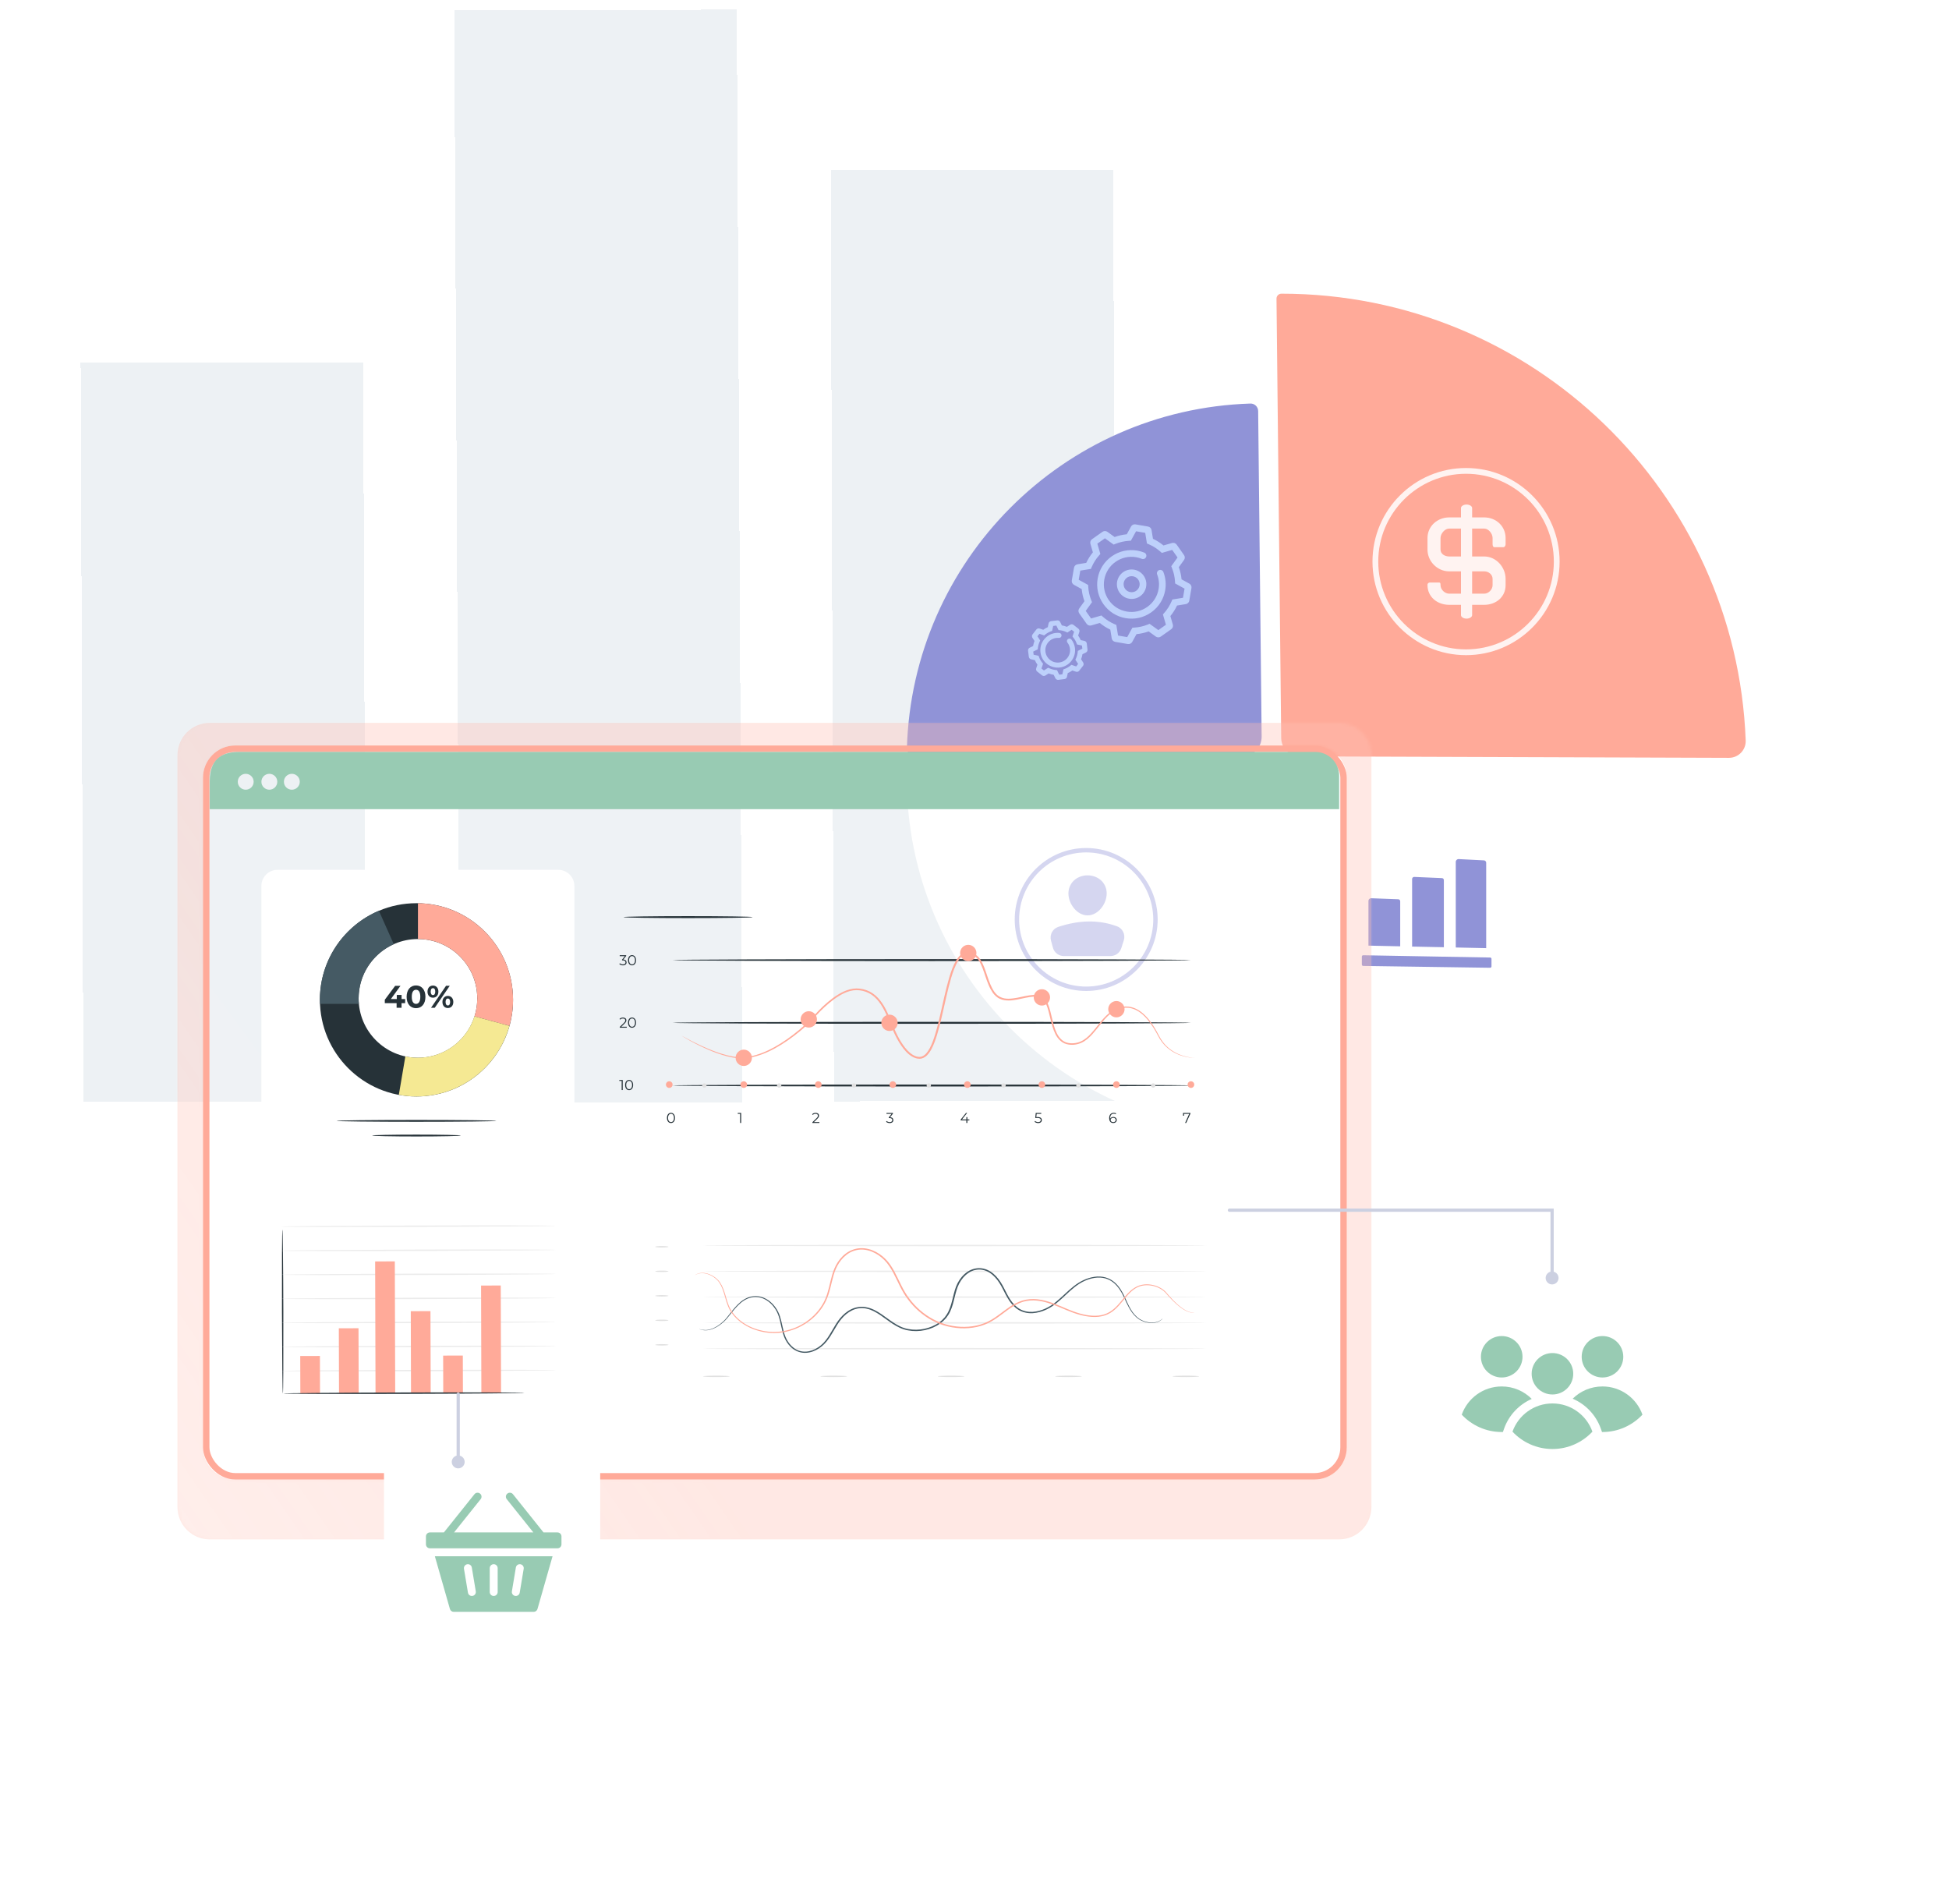 <?xml version="1.0" encoding="UTF-8"?> <svg xmlns="http://www.w3.org/2000/svg" width="604" height="590" viewBox="0 0 604 590" fill="none"><g clip-path="url(#clip0_713_2144)"><g filter="url(#filter0_ddii_713_2144)"><path d="M55.764 313.373L55.094 134.386L92.648 134.298L93.319 313.285L55.764 313.373Z" stroke="#EDF1F4" stroke-width="50" shape-rendering="crispEdges"></path></g><g filter="url(#filter1_ddii_713_2144)"><path d="M288.358 313.221L287.516 74.731L325.071 74.648L325.912 313.138L288.358 313.221Z" stroke="#EDF1F4" stroke-width="50" shape-rendering="crispEdges"></path></g><g filter="url(#filter2_ddii_713_2144)"><path d="M172.384 313.693L170.902 25.107L208.457 25.043L209.938 313.629L172.384 313.693Z" stroke="#EDF1F4" stroke-width="50" shape-rendering="crispEdges"></path></g><rect x="445" y="396" width="72" height="72" rx="5" fill="white"></rect><path d="M387.498 125.047C329.418 126.898 282.702 173.738 281.053 231.868C281.017 233.147 282.042 234.205 283.322 234.209L384.702 234.554C388.196 234.566 391.026 231.717 390.988 228.223L389.906 127.357C389.892 126.05 388.805 125.006 387.498 125.048V125.047Z" fill="#9093D7"></path><path d="M281.846 240.092C281.383 240.091 281 240.463 281 240.926V240.935C281 301.722 330.278 351 391.066 351H391.078C391.719 351 392.236 350.477 392.229 349.837L391.124 246.755C391.087 243.267 388.255 240.454 384.765 240.443L281.846 240.093V240.092Z" fill="white"></path><path d="M396.987 244.636L398.102 348.65C398.115 349.944 399.191 350.975 400.484 350.935C459.566 349.071 506.904 300.655 507.018 241.15C506.897 241.027 506.828 240.958 506.707 240.836L401.116 240.476C398.821 240.468 396.962 242.34 396.987 244.636Z" fill="white"></path><path d="M535.796 234.828C538.74 234.839 541.108 232.395 540.996 229.452C538.095 152.496 474.792 91 397.123 91C396.27 91 395.579 91.698 395.59 92.551L397.05 228.699C397.083 231.837 399.631 234.367 402.769 234.377L535.796 234.83V234.828Z" fill="#FFAA99"></path><g opacity="0.86"><path d="M425.337 174.015C425.337 158.027 438.345 145.021 454.332 145.021C470.319 145.021 483.327 158.028 483.327 174.015C483.327 190.002 470.321 203.01 454.332 203.01C438.343 203.01 425.337 190.004 425.337 174.015ZM427.125 174.015C427.125 189.018 439.331 201.224 454.332 201.224C469.333 201.224 481.54 189.018 481.54 174.015C481.54 159.013 469.335 146.807 454.332 146.807C439.329 146.807 427.125 159.013 427.125 174.015Z" fill="white"></path><path d="M463.079 169.55H465.946C466.306 169.55 466.59 169.033 466.59 168.672V166.716C466.59 163.061 463.624 160.328 459.969 160.328H456.217V157.431C456.217 156.829 455.392 156.339 454.487 156.339C453.582 156.339 452.758 156.827 452.758 157.431V160.328H449.094C445.438 160.328 442.385 163.061 442.385 166.716V170.291C442.385 173.946 445.438 177.042 449.094 177.042H452.758V183.958H449.094C447.738 183.958 446.418 182.671 446.418 181.316V181.149C446.418 180.789 446.344 180.5 445.984 180.5H443.116C442.757 180.5 442.385 180.788 442.385 181.149V181.316C442.385 184.971 445.438 187.416 449.094 187.416H452.758V190.601C452.758 191.204 453.582 191.694 454.487 191.694C455.392 191.694 456.217 191.205 456.217 190.601V187.416H459.969C463.624 187.416 466.59 184.971 466.59 181.316V179.38C466.59 175.724 463.624 172.433 459.969 172.433H456.217V163.789H459.969C461.324 163.789 462.556 165.364 462.556 166.718V168.673C462.556 169.033 462.719 169.552 463.079 169.552V169.55ZM459.969 177.042C461.324 177.042 462.556 178.023 462.556 179.378V181.314C462.556 182.67 461.324 183.956 459.969 183.956H456.217V177.04H459.969V177.042ZM452.759 172.431H449.095C447.74 172.431 446.42 171.646 446.42 170.293V166.718C446.42 165.363 447.74 163.789 449.095 163.789H452.759V172.433V172.431Z" fill="white"></path></g><path d="M368.393 186.574C368.199 186.899 367.868 187.132 367.48 187.196L364.767 187.636C364.219 188.806 363.526 189.899 362.703 190.898L363.469 193.539C363.624 194.077 363.421 194.653 362.965 194.975L359.721 197.264C359.264 197.586 358.653 197.582 358.2 197.256L355.969 195.648C354.751 196.089 353.489 196.373 352.203 196.499L350.878 198.907C350.604 199.392 350.06 199.661 349.507 199.566L345.594 198.89C345.044 198.795 344.614 198.36 344.524 197.809L344.084 195.097C342.914 194.548 341.822 193.857 340.822 193.033L338.181 193.799C337.644 193.955 337.068 193.752 336.746 193.296L334.456 190.051C334.134 189.593 334.132 188.977 334.465 188.53L336.072 186.3C335.632 185.082 335.346 183.82 335.223 182.535L332.815 181.209C332.325 180.939 332.059 180.388 332.156 179.838L332.831 175.926C332.928 175.373 333.363 174.944 333.915 174.856L336.626 174.415C337.174 173.245 337.865 172.152 338.69 171.153L337.923 168.512C337.767 167.978 337.969 167.4 338.426 167.077L341.671 164.789C342.129 164.467 342.738 164.471 343.192 164.797L345.423 166.405C346.641 165.964 347.903 165.679 349.189 165.554L350.514 163.146C350.783 162.66 351.335 162.393 351.885 162.488L355.797 163.164C356.349 163.259 356.779 163.695 356.867 164.246L357.307 166.957C358.477 167.505 359.57 168.197 360.569 169.021L363.21 168.255C363.746 168.1 364.322 168.301 364.645 168.757L366.934 172.003C367.256 172.458 367.251 173.066 366.928 173.521L365.319 175.754C365.76 176.972 366.044 178.234 366.169 179.519L368.577 180.845C369.064 181.114 369.33 181.663 369.237 182.213L368.56 186.128C368.532 186.29 368.475 186.441 368.393 186.576V186.574ZM363.316 185.77L366.607 185.235L367.096 182.398L364.175 180.79L364.142 180.219C364.056 178.767 363.735 177.344 363.187 175.99L362.973 175.459L364.924 172.751L363.265 170.399L360.059 171.328L359.631 170.948C358.539 169.978 357.306 169.198 355.967 168.63L355.439 168.406L354.905 165.114L352.069 164.624L350.461 167.545L349.889 167.579C348.437 167.665 347.014 167.986 345.659 168.534L345.128 168.749L342.421 166.798L340.069 168.456L340.999 171.661L340.618 172.089C339.648 173.181 338.868 174.412 338.301 175.752L338.077 176.28L334.785 176.814L334.295 179.65L337.216 181.258L337.25 181.83C337.336 183.282 337.657 184.705 338.204 186.059L338.418 186.59L336.468 189.297L338.127 191.649L341.332 190.72L341.76 191.1C342.852 192.07 344.085 192.85 345.424 193.418L345.952 193.643L346.486 196.935L349.322 197.424L350.93 194.503L351.502 194.47C352.954 194.384 354.377 194.063 355.731 193.515L356.262 193.3L358.969 195.251L361.321 193.591L360.391 190.386L360.772 189.958C361.743 188.867 362.522 187.634 363.091 186.294L363.315 185.767L363.316 185.77ZM349.06 197.903C349.06 197.903 349.058 197.906 349.058 197.908L349.06 197.903ZM354.818 164.575C354.818 164.575 354.818 164.576 354.818 164.577V164.575ZM334.246 176.903C334.246 176.903 334.248 176.903 334.249 176.903H334.246ZM359.748 186.534C358.997 187.791 357.984 188.888 356.752 189.757C354.433 191.391 351.618 192.026 348.824 191.543C346.029 191.06 343.59 189.518 341.955 187.199C340.32 184.882 339.686 182.066 340.169 179.272C340.652 176.477 342.194 174.037 344.512 172.403C346.83 170.768 349.645 170.134 352.44 170.617C353.186 170.746 353.918 170.953 354.614 171.234C355.146 171.448 355.403 172.053 355.187 172.584C354.974 173.118 354.368 173.373 353.837 173.159C353.277 172.934 352.689 172.766 352.087 172.662C349.838 172.273 347.573 172.784 345.709 174.099C343.843 175.415 342.603 177.377 342.215 179.626C341.826 181.875 342.337 184.139 343.653 186.004C344.968 187.868 346.93 189.109 349.179 189.498C351.428 189.887 353.693 189.376 355.557 188.06C357.423 186.745 358.663 184.782 359.051 182.534C359.314 181.007 359.161 179.441 358.605 178.006C358.399 177.471 358.664 176.87 359.199 176.663C359.733 176.456 360.334 176.723 360.541 177.257C361.232 179.043 361.423 180.989 361.096 182.887C360.87 184.195 360.411 185.427 359.75 186.533L359.748 186.534Z" fill="#BDD0FB"></path><path d="M354.615 183.36C353.88 184.59 352.579 185.458 351.044 185.575C348.535 185.766 346.337 183.881 346.146 181.372C346.054 180.156 346.439 178.977 347.233 178.053C348.026 177.127 349.133 176.567 350.349 176.474C351.565 176.381 352.742 176.766 353.668 177.561C354.593 178.354 355.154 179.461 355.247 180.677C355.321 181.651 355.082 182.578 354.615 183.36ZM348.557 179.753C348.296 180.19 348.176 180.696 348.215 181.215C348.319 182.583 349.517 183.61 350.886 183.506C352.253 183.401 353.281 182.204 353.176 180.836C353.125 180.174 352.82 179.57 352.315 179.137C351.811 178.705 351.168 178.494 350.506 178.545C349.843 178.595 349.241 178.901 348.807 179.405C348.713 179.515 348.629 179.631 348.556 179.754L348.557 179.753Z" fill="#BDD0FB"></path><path d="M335.688 206.237C335.67 206.268 335.65 206.298 335.627 206.326L334.451 207.835C334.215 208.14 333.809 208.263 333.44 208.137L332.326 207.756C331.882 208.074 331.407 208.344 330.908 208.561L330.664 209.712C330.585 210.091 330.272 210.379 329.887 210.426L327.992 210.661C327.609 210.71 327.234 210.509 327.063 210.158L326.546 209.104C326.009 209.015 325.482 208.869 324.973 208.669L323.987 209.311C323.664 209.523 323.24 209.505 322.933 209.266L321.427 208.093C321.122 207.855 321 207.45 321.125 207.082L321.506 205.967C321.188 205.524 320.918 205.048 320.701 204.549L319.55 204.305C319.171 204.226 318.884 203.913 318.836 203.529L318.601 201.633C318.555 201.242 318.759 200.87 319.108 200.702L320.158 200.186C320.247 199.649 320.392 199.122 320.593 198.613L319.951 197.627C319.738 197.299 319.762 196.879 319.998 196.569L321.169 195.066C321.409 194.76 321.814 194.639 322.18 194.764L323.293 195.145C323.737 194.827 324.212 194.557 324.712 194.339L324.955 193.189C325.035 192.811 325.345 192.524 325.728 192.475L327.628 192.238C328.013 192.19 328.386 192.393 328.557 192.742L329.073 193.796C329.611 193.885 330.138 194.03 330.646 194.231L331.633 193.589C331.961 193.378 332.382 193.397 332.687 193.634L334.194 194.808C334.499 195.045 334.621 195.452 334.495 195.819L334.115 196.934C334.433 197.377 334.703 197.852 334.92 198.352L336.071 198.595C336.449 198.675 336.735 198.986 336.785 199.371L337.02 201.268C337.068 201.652 336.867 202.025 336.518 202.197L335.461 202.714C335.373 203.252 335.227 203.779 335.028 204.286L335.67 205.273C335.86 205.565 335.865 205.939 335.688 206.235V206.237ZM334.364 206.123C334.364 206.123 334.364 206.123 334.364 206.124V206.123ZM333.507 206.513L334.113 205.735L333.263 204.428L333.442 204.038C333.723 203.428 333.902 202.78 333.973 202.115L334.019 201.688L335.419 201.002L335.297 200.023L333.772 199.7L333.623 199.297C333.391 198.669 333.059 198.085 332.638 197.562L332.368 197.228L332.873 195.752L332.094 195.146L330.787 195.998L330.397 195.819C329.786 195.537 329.139 195.359 328.474 195.287L328.047 195.242L327.361 193.842L326.382 193.963L326.059 195.488L325.656 195.637C325.027 195.869 324.443 196.201 323.921 196.623L323.587 196.893L322.111 196.388L321.505 197.165L322.357 198.473L322.176 198.863C321.895 199.473 321.717 200.119 321.646 200.786L321.6 201.213L320.2 201.9L320.322 202.878L321.847 203.201L321.996 203.604C322.228 204.232 322.56 204.815 322.982 205.339L323.252 205.673L322.747 207.148L323.525 207.755L324.833 206.904L325.223 207.083C325.834 207.365 326.48 207.543 327.146 207.614L327.573 207.66L328.26 209.06L329.239 208.939L329.562 207.414L329.965 207.265C330.594 207.033 331.178 206.701 331.7 206.279L332.034 206.009L333.509 206.514L333.507 206.513ZM333.221 206.879L333.225 206.875C333.225 206.875 333.223 206.878 333.221 206.879ZM327.796 209.116H327.803C327.803 209.116 327.799 209.116 327.796 209.116ZM323.135 208.007L323.14 208.004C323.14 208.004 323.138 208.006 323.135 208.007ZM327.157 193.425C327.157 193.425 327.157 193.425 327.157 193.427V193.425ZM319.785 202.101C319.785 202.101 319.791 202.098 319.794 202.097L319.785 202.101ZM321.22 197.529C321.22 197.529 321.223 197.525 321.224 197.524L321.22 197.529ZM332.416 204.238C332.301 204.43 332.175 204.615 332.036 204.794C331.152 205.929 329.878 206.652 328.451 206.829C325.504 207.195 322.808 205.095 322.442 202.148C322.264 200.721 322.653 199.308 323.538 198.174C324.422 197.039 325.696 196.316 327.122 196.139C327.504 196.092 327.89 196.085 328.269 196.119C328.697 196.157 329.013 196.536 328.975 196.964C328.937 197.392 328.558 197.708 328.131 197.67C327.862 197.645 327.587 197.651 327.315 197.684C326.3 197.811 325.394 198.324 324.766 199.131C324.137 199.939 323.86 200.942 323.987 201.957C324.247 204.052 326.164 205.546 328.26 205.285C329.275 205.158 330.18 204.645 330.809 203.838C331.439 203.031 331.714 202.027 331.588 201.012C331.503 200.323 331.232 199.671 330.807 199.129C330.542 198.79 330.603 198.302 330.94 198.036C331.278 197.772 331.768 197.831 332.033 198.169C332.631 198.935 333.012 199.851 333.132 200.821C333.282 202.024 333.029 203.215 332.417 204.239L332.416 204.238Z" fill="#BDD0FB"></path><g opacity="0.4"><path d="M314.465 284.921C314.465 272.707 324.402 262.771 336.615 262.771C348.827 262.771 358.764 272.708 358.764 284.921C358.764 297.134 348.828 307.071 336.615 307.071C324.401 307.071 314.465 297.135 314.465 284.921ZM315.831 284.921C315.831 296.382 325.155 305.706 336.615 305.706C348.074 305.706 357.399 296.382 357.399 284.921C357.399 273.46 348.075 264.136 336.615 264.136C325.154 264.136 315.831 273.46 315.831 284.921Z" fill="#9093D7"></path><path d="M342.965 276.837C342.965 280.11 340.311 283.644 337.038 283.644C333.765 283.644 331.112 280.11 331.112 276.837C331.112 273.563 333.765 271.242 337.038 271.242C340.311 271.242 342.965 273.563 342.965 276.837Z" fill="#9093D7"></path><path d="M329.683 296.246H344.151C345.674 296.246 347.022 295.263 347.487 293.811L348.266 291.378C348.836 289.596 347.91 287.668 346.153 287.024C340.264 284.872 334.176 285.148 327.939 287.223C326.192 287.804 325.222 289.673 325.705 291.451L326.304 293.66C326.718 295.186 328.103 296.245 329.684 296.245L329.683 296.246Z" fill="#9093D7"></path></g><path d="M433.927 293.231L424.087 293.019V279.155C424.087 278.691 424.473 278.319 424.937 278.337L433.327 278.647C433.661 278.66 433.927 278.934 433.927 279.269V293.231Z" fill="#9093D7"></path><path d="M447.456 293.512L437.616 293.313V272.372C437.616 272.007 437.921 271.716 438.285 271.731L446.873 272.098C447.199 272.111 447.456 272.38 447.456 272.706V293.513V293.512Z" fill="#9093D7"></path><path d="M460.575 293.798L451.146 293.596V267.068C451.146 266.572 451.561 266.178 452.055 266.204L459.876 266.601C460.267 266.622 460.575 266.944 460.575 267.336V293.799V293.798Z" fill="#9093D7"></path><path d="M461.79 299.881L422.45 299.309C422.221 299.305 422.038 299.119 422.038 298.891V296.419C422.038 296.185 422.229 295.996 422.463 296.001L461.803 296.707C462.032 296.711 462.215 296.897 462.215 297.125V299.462C462.215 299.695 462.024 299.883 461.79 299.88V299.881Z" fill="#9093D7"></path><g filter="url(#filter3_b_713_2144)"><mask id="path-21-inside-1_713_2144" fill="white"><path fill-rule="evenodd" clip-rule="evenodd" d="M65 224C59.477 224 55 228.477 55 234V467C55 472.523 59.477 477 65 477H415C420.523 477 425 472.523 425 467V234C425 228.477 420.523 224 415 224H65ZM72.906 231C67.383 231 62.906 235.477 62.906 241V448.46C62.906 453.983 67.383 458.46 72.906 458.46H407.375C412.897 458.46 417.375 453.983 417.375 448.46V241C417.375 235.477 412.897 231 407.375 231H72.906Z"></path></mask><path fill-rule="evenodd" clip-rule="evenodd" d="M65 224C59.477 224 55 228.477 55 234V467C55 472.523 59.477 477 65 477H415C420.523 477 425 472.523 425 467V234C425 228.477 420.523 224 415 224H65ZM72.906 231C67.383 231 62.906 235.477 62.906 241V448.46C62.906 453.983 67.383 458.46 72.906 458.46H407.375C412.897 458.46 417.375 453.983 417.375 448.46V241C417.375 235.477 412.897 231 407.375 231H72.906Z" fill="#FFAA99" fill-opacity="0.3"></path><path d="M65 234V234V214C53.954 214 45 222.954 45 234H65ZM65 467V234H45V467H65ZM65 467H65H45C45 478.046 53.954 487 65 487V467ZM415 467H65V487H415V467ZM415 467V487C426.046 487 435 478.046 435 467H415ZM415 234V467H435V234H415ZM415 234H435C435 222.954 426.046 214 415 214V234ZM65 234H415V214H65V234ZM72.906 241V241V221C61.86 221 52.906 229.954 52.906 241H72.906ZM72.906 448.46V241H52.906V448.46H72.906ZM72.906 448.46H72.906H52.906C52.906 459.506 61.86 468.46 72.906 468.46V448.46ZM407.375 448.46H72.906V468.46H407.375V448.46ZM407.375 448.46V448.46V468.46C418.42 468.46 427.375 459.506 427.375 448.46H407.375ZM407.375 241V448.46H427.375V241H407.375ZM407.375 241H427.375C427.375 229.954 418.42 221 407.375 221V241ZM72.906 241H407.375V221H72.906V241Z" fill="url(#paint0_linear_713_2144)" fill-opacity="0.5" mask="url(#path-21-inside-1_713_2144)"></path></g><g filter="url(#filter4_b_713_2144)"><rect x="62.906" y="231" width="354.469" height="227.46" rx="10" fill="url(#paint1_linear_713_2144)" fill-opacity="0.25"></rect><rect x="63.906" y="232" width="352.469" height="225.46" rx="9" stroke="#FFAA99" stroke-width="2"></rect></g><path d="M87.668 431.808C87.551 431.808 87.423 420.437 87.384 406.407C87.345 392.376 87.404 380.995 87.521 380.995C87.639 380.995 87.767 392.367 87.806 406.407C87.845 420.437 87.786 431.808 87.668 431.808Z" fill="#263238"></path><path d="M172.352 424.568C172.352 424.685 153.321 424.833 129.839 424.901C106.356 424.97 87.325 424.931 87.325 424.813C87.325 424.695 106.356 424.548 129.839 424.479C153.311 424.411 172.352 424.45 172.352 424.568Z" fill="#EBEBEB"></path><path d="M172.323 417.111C172.323 417.229 153.292 417.376 129.81 417.444C106.327 417.513 87.296 417.474 87.296 417.356C87.296 417.238 106.327 417.091 129.81 417.023C153.282 416.954 172.323 416.993 172.323 417.111Z" fill="#EBEBEB"></path><path d="M172.303 409.654C172.303 409.772 153.272 409.919 129.79 409.988C106.308 410.057 87.277 410.017 87.277 409.9C87.277 409.782 106.308 409.635 129.79 409.566C153.263 409.497 172.303 409.537 172.303 409.654Z" fill="#EBEBEB"></path><path d="M172.284 402.207C172.284 402.325 153.253 402.472 129.77 402.541C106.288 402.61 87.257 402.57 87.257 402.453C87.257 402.335 106.288 402.188 129.77 402.119C153.243 402.05 172.284 402.09 172.284 402.207Z" fill="#EBEBEB"></path><path d="M172.264 394.751C172.264 394.868 153.233 395.016 129.751 395.084C106.268 395.153 87.237 395.114 87.237 394.996C87.237 394.878 106.268 394.731 129.751 394.662C153.223 394.594 172.264 394.633 172.264 394.751Z" fill="#EBEBEB"></path><path d="M172.245 387.294C172.245 387.412 153.214 387.559 129.731 387.628C106.249 387.696 87.218 387.657 87.218 387.539C87.218 387.422 106.249 387.274 129.731 387.206C153.204 387.137 172.245 387.176 172.245 387.294Z" fill="#EBEBEB"></path><path d="M172.225 379.837C172.225 379.955 153.194 380.102 129.711 380.171C106.229 380.24 87.198 380.2 87.198 380.083C87.198 379.965 106.229 379.818 129.711 379.749C153.184 379.68 172.225 379.72 172.225 379.837Z" fill="#EBEBEB"></path><path d="M99.143 420.164L93.044 420.181L93.077 431.798L99.175 431.781L99.143 420.164Z" fill="#FFAA99"></path><path d="M143.43 420.04L137.332 420.057L137.364 431.674L143.463 431.657L143.43 420.04Z" fill="#FFAA99"></path><path d="M111.102 411.577L105.003 411.595L105.063 431.757L111.162 431.739L111.102 411.577Z" fill="#FFAA99"></path><path d="M133.401 406.273L127.302 406.291L127.373 431.692L133.472 431.675L133.401 406.273Z" fill="#FFAA99"></path><path d="M122.355 390.861L116.257 390.879L116.378 431.724L122.476 431.706L122.355 390.861Z" fill="#FFAA99"></path><path d="M155.184 398.334L149.086 398.351L149.179 431.641L155.277 431.624L155.184 398.334Z" fill="#FFAA99"></path><path d="M162.557 431.593C162.557 431.71 145.83 431.857 125.191 431.916C104.552 431.975 87.826 431.926 87.816 431.808C87.816 431.691 104.543 431.544 125.182 431.485C145.821 431.426 162.547 431.475 162.547 431.593H162.557Z" fill="#263238"></path><path d="M192.982 334.657V337.767H192.658V334.941H191.923V334.657H192.972H192.982Z" fill="#263238"></path><path d="M193.727 336.216C193.727 335.225 194.246 334.637 194.962 334.637C195.678 334.637 196.207 335.225 196.207 336.216C196.207 337.207 195.688 337.796 194.962 337.796C194.237 337.796 193.727 337.207 193.727 336.216ZM195.884 336.216C195.884 335.382 195.511 334.931 194.972 334.931C194.433 334.931 194.06 335.392 194.06 336.216C194.06 337.041 194.433 337.502 194.972 337.502C195.511 337.502 195.884 337.041 195.884 336.216Z" fill="#263238"></path><path d="M194.237 318.154V318.438H192.06V318.213L193.355 316.947C193.708 316.603 193.776 316.388 193.776 316.182C193.776 315.819 193.521 315.603 193.051 315.603C192.688 315.603 192.404 315.711 192.207 315.946L191.982 315.75C192.217 315.465 192.609 315.308 193.08 315.308C193.708 315.308 194.11 315.632 194.11 316.152C194.11 316.446 194.021 316.711 193.6 317.123L192.541 318.163H194.247L194.237 318.154Z" fill="#263238"></path><path d="M194.629 316.878C194.629 315.887 195.149 315.298 195.865 315.298C196.58 315.298 197.11 315.887 197.11 316.878C197.11 317.869 196.59 318.458 195.865 318.458C195.139 318.458 194.629 317.869 194.629 316.878ZM196.786 316.878C196.786 316.044 196.414 315.593 195.874 315.593C195.335 315.593 194.963 316.054 194.963 316.878C194.963 317.702 195.335 318.163 195.874 318.163C196.414 318.163 196.786 317.702 196.786 316.878Z" fill="#263238"></path><path d="M194.178 298.207C194.178 298.727 193.796 299.13 193.051 299.13C192.6 299.13 192.168 298.973 191.933 298.727L192.09 298.472C192.286 298.678 192.649 298.835 193.051 298.835C193.57 298.835 193.845 298.6 193.845 298.207C193.845 297.815 193.58 297.589 193.002 297.589H192.776V297.354L193.639 296.275H192.051V295.99H194.051V296.216L193.168 297.324C193.835 297.364 194.168 297.707 194.168 298.207H194.178Z" fill="#263238"></path><path d="M194.629 297.55C194.629 296.559 195.149 295.97 195.864 295.97C196.58 295.97 197.11 296.559 197.11 297.55C197.11 298.541 196.59 299.129 195.864 299.129C195.139 299.129 194.629 298.541 194.629 297.55ZM196.786 297.55C196.786 296.716 196.413 296.264 195.874 296.264C195.335 296.264 194.962 296.725 194.962 297.55C194.962 298.374 195.335 298.835 195.874 298.835C196.413 298.835 196.786 298.374 196.786 297.55Z" fill="#263238"></path><path d="M206.698 346.41C206.698 345.419 207.218 344.831 207.934 344.831C208.65 344.831 209.179 345.419 209.179 346.41C209.179 347.401 208.659 347.99 207.934 347.99C207.208 347.99 206.698 347.401 206.698 346.41ZM208.856 346.41C208.856 345.576 208.483 345.125 207.944 345.125C207.404 345.125 207.032 345.586 207.032 346.41C207.032 347.235 207.404 347.696 207.944 347.696C208.483 347.696 208.856 347.235 208.856 346.41Z" fill="#263238"></path><path d="M229.69 344.86V347.971H229.367V345.145H228.632V344.86H229.681H229.69Z" fill="#263238"></path><path d="M253.938 347.686V347.97H251.761V347.745L253.055 346.479C253.408 346.136 253.477 345.92 253.477 345.714C253.477 345.351 253.222 345.135 252.751 345.135C252.389 345.135 252.104 345.243 251.908 345.478L251.683 345.282C251.918 344.998 252.31 344.841 252.781 344.841C253.408 344.841 253.81 345.164 253.81 345.684C253.81 345.979 253.722 346.253 253.3 346.656L252.241 347.696H253.948L253.938 347.686Z" fill="#263238"></path><path d="M276.851 347.078C276.851 347.598 276.469 348 275.724 348C275.273 348 274.842 347.843 274.606 347.598L274.763 347.343C274.959 347.549 275.322 347.706 275.724 347.706C276.244 347.706 276.518 347.47 276.518 347.078C276.518 346.685 276.253 346.46 275.675 346.46H275.449V346.224L276.312 345.145H274.724V344.86H276.724V345.086L275.842 346.195C276.508 346.234 276.842 346.577 276.842 347.078H276.851Z" fill="#263238"></path><path d="M300.412 347.156H299.794V347.971H299.471V347.156H297.716V346.921L299.363 344.86H299.716L298.128 346.872H299.481V346.155H299.794V346.872H300.412V347.156Z" fill="#263238"></path><path d="M322.865 347.058C322.865 347.588 322.493 348 321.738 348C321.287 348 320.865 347.843 320.62 347.598L320.777 347.343C320.973 347.549 321.336 347.706 321.728 347.706C322.257 347.706 322.532 347.451 322.532 347.068C322.532 346.666 322.287 346.42 321.492 346.42H320.826L320.983 344.86H322.679V345.145H321.257L321.149 346.136H321.551C322.483 346.136 322.846 346.509 322.846 347.058H322.865Z" fill="#263238"></path><path d="M346.073 347.038C346.073 347.617 345.612 347.99 345.014 347.99C344.191 347.99 343.74 347.421 343.74 346.44C343.74 345.38 344.318 344.831 345.161 344.831C345.446 344.831 345.7 344.88 345.897 344.998L345.769 345.253C345.612 345.145 345.397 345.106 345.161 345.106C344.494 345.106 344.063 345.537 344.063 346.381C344.063 346.45 344.063 346.538 344.073 346.636C344.23 346.293 344.593 346.106 345.024 346.106C345.642 346.106 346.073 346.469 346.073 347.038ZM345.759 347.038C345.759 346.626 345.455 346.371 344.975 346.371C344.494 346.371 344.181 346.666 344.181 347.048C344.181 347.392 344.465 347.715 345.004 347.715C345.455 347.715 345.759 347.45 345.759 347.038Z" fill="#263238"></path><path d="M368.908 344.86V345.086L367.604 347.971H367.261L368.536 345.145H366.938V345.724H366.624V344.86H368.908Z" fill="#263238"></path><path d="M369.075 336.364C369.075 336.531 333.111 336.668 288.755 336.668C244.398 336.668 208.434 336.531 208.434 336.364C208.434 336.197 244.388 336.06 288.755 336.06C333.121 336.06 369.075 336.197 369.075 336.364Z" fill="#263238"></path><path d="M369.075 316.937C369.075 317.104 333.111 317.241 288.755 317.241C244.398 317.241 208.434 317.104 208.434 316.937C208.434 316.77 244.388 316.633 288.755 316.633C333.121 316.633 369.075 316.77 369.075 316.937Z" fill="#263238"></path><path d="M369.075 297.501C369.075 297.667 333.111 297.805 288.755 297.805C244.398 297.805 208.434 297.667 208.434 297.501C208.434 297.334 244.388 297.197 288.755 297.197C333.121 297.197 369.075 297.334 369.075 297.501Z" fill="#263238"></path><path d="M208.434 336.079C208.434 336.648 207.973 337.109 207.404 337.109C206.836 337.109 206.375 336.648 206.375 336.079C206.375 335.51 206.836 335.049 207.404 335.049C207.973 335.049 208.434 335.51 208.434 336.079Z" fill="#FFAA99"></path><path d="M231.524 336.079C231.524 336.648 231.063 337.109 230.495 337.109C229.926 337.109 229.465 336.648 229.465 336.079C229.465 335.51 229.926 335.049 230.495 335.049C231.063 335.049 231.524 335.51 231.524 336.079Z" fill="#FFAA99"></path><path d="M254.624 336.079C254.624 336.648 254.163 337.109 253.595 337.109C253.026 337.109 252.565 336.648 252.565 336.079C252.565 335.51 253.026 335.049 253.595 335.049C254.163 335.049 254.624 335.51 254.624 336.079Z" fill="#FFAA99"></path><path d="M277.714 336.079C277.714 336.648 277.253 337.109 276.685 337.109C276.116 337.109 275.655 336.648 275.655 336.079C275.655 335.51 276.116 335.049 276.685 335.049C277.253 335.049 277.714 335.51 277.714 336.079Z" fill="#FFAA99"></path><path d="M300.814 336.079C300.814 336.648 300.354 337.109 299.785 337.109C299.216 337.109 298.755 336.648 298.755 336.079C298.755 335.51 299.216 335.049 299.785 335.049C300.354 335.049 300.814 335.51 300.814 336.079Z" fill="#FFAA99"></path><path d="M347.005 336.079C347.005 336.648 346.544 337.109 345.975 337.109C345.406 337.109 344.946 336.648 344.946 336.079C344.946 335.51 345.406 335.049 345.975 335.049C346.544 335.049 347.005 335.51 347.005 336.079Z" fill="#FFAA99"></path><path d="M323.914 336.079C323.914 336.648 323.453 337.109 322.885 337.109C322.316 337.109 321.855 336.648 321.855 336.079C321.855 335.51 322.316 335.049 322.885 335.049C323.453 335.049 323.914 335.51 323.914 336.079Z" fill="#FFAA99"></path><path d="M370.104 336.079C370.104 336.648 369.644 337.109 369.075 337.109C368.506 337.109 368.045 336.648 368.045 336.079C368.045 335.51 368.506 335.049 369.075 335.049C369.644 335.049 370.104 335.51 370.104 336.079Z" fill="#FFAA99"></path><path d="M218.954 336.364C218.954 336.736 218.65 337.04 218.278 337.04C217.905 337.04 217.601 336.736 217.601 336.364C217.601 335.991 217.905 335.687 218.278 335.687C218.65 335.687 218.954 335.991 218.954 336.364Z" fill="#E0E0E0"></path><path d="M242.143 336.364C242.143 336.736 241.839 337.04 241.466 337.04C241.094 337.04 240.79 336.736 240.79 336.364C240.79 335.991 241.094 335.687 241.466 335.687C241.839 335.687 242.143 335.991 242.143 336.364Z" fill="#E0E0E0"></path><path d="M265.321 336.364C265.321 336.736 265.017 337.04 264.645 337.04C264.272 337.04 263.968 336.736 263.968 336.364C263.968 335.991 264.272 335.687 264.645 335.687C265.017 335.687 265.321 335.991 265.321 336.364Z" fill="#E0E0E0"></path><path d="M288.509 336.364C288.509 336.736 288.205 337.04 287.833 337.04C287.46 337.04 287.156 336.736 287.156 336.364C287.156 335.991 287.46 335.687 287.833 335.687C288.205 335.687 288.509 335.991 288.509 336.364Z" fill="#E0E0E0"></path><path d="M311.688 336.364C311.688 336.736 311.384 337.04 311.011 337.04C310.639 337.04 310.335 336.736 310.335 336.364C310.335 335.991 310.639 335.687 311.011 335.687C311.384 335.687 311.688 335.991 311.688 336.364Z" fill="#E0E0E0"></path><path d="M334.876 336.364C334.876 336.736 334.572 337.04 334.199 337.04C333.827 337.04 333.523 336.736 333.523 336.364C333.523 335.991 333.827 335.687 334.199 335.687C334.572 335.687 334.876 335.991 334.876 336.364Z" fill="#E0E0E0"></path><path d="M358.054 336.364C358.054 336.736 357.75 337.04 357.378 337.04C357.005 337.04 356.701 336.736 356.701 336.364C356.701 335.991 357.005 335.687 357.378 335.687C357.75 335.687 358.054 335.991 358.054 336.364Z" fill="#E0E0E0"></path><path d="M233.024 327.778C233.024 329.181 231.887 330.31 230.495 330.31C229.102 330.31 227.965 329.172 227.965 327.778C227.965 326.385 229.102 325.247 230.495 325.247C231.887 325.247 233.024 326.385 233.024 327.778Z" fill="#FFAA99"></path><path d="M253.173 315.877C253.173 317.28 252.036 318.409 250.643 318.409C249.251 318.409 248.114 317.271 248.114 315.877C248.114 314.484 249.251 313.346 250.643 313.346C252.036 313.346 253.173 314.484 253.173 315.877Z" fill="#FFAA99"></path><path d="M278.185 316.937C278.185 318.34 277.048 319.468 275.655 319.468C274.263 319.468 273.126 318.33 273.126 316.937C273.126 315.544 274.263 314.406 275.655 314.406C277.048 314.406 278.185 315.544 278.185 316.937Z" fill="#FFAA99"></path><path d="M302.599 295.303C302.599 296.706 301.461 297.834 300.069 297.834C298.677 297.834 297.54 296.696 297.54 295.303C297.54 293.91 298.677 292.771 300.069 292.771C301.461 292.771 302.599 293.91 302.599 295.303Z" fill="#FFAA99"></path><path d="M325.414 309.058C325.414 310.461 324.277 311.59 322.885 311.59C321.493 311.59 320.355 310.452 320.355 309.058C320.355 307.665 321.493 306.527 322.885 306.527C324.277 306.527 325.414 307.665 325.414 309.058Z" fill="#FFAA99"></path><path d="M348.505 312.718C348.505 314.111 347.367 315.249 345.975 315.249C344.583 315.249 343.445 314.111 343.445 312.718C343.445 311.325 344.583 310.187 345.975 310.187C347.367 310.187 348.505 311.325 348.505 312.718Z" fill="#FFAA99"></path><path d="M370.104 327.778C370.104 327.778 369.899 327.798 369.506 327.778C369.114 327.749 368.536 327.7 367.781 327.543C366.3 327.239 364.025 326.601 361.77 324.688C360.653 323.746 359.633 322.431 358.819 320.842C358.005 319.282 357.025 317.633 355.731 316.054C354.427 314.513 352.75 312.944 350.515 312.414C349.416 312.149 348.21 312.198 347.063 312.541C345.906 312.904 344.828 313.532 343.857 314.356C341.886 316.005 340.445 318.34 338.533 320.459C337.572 321.509 336.464 322.539 335.062 323.157C333.67 323.756 332.052 323.952 330.503 323.53C328.925 323.108 327.719 321.784 327.032 320.341C326.316 318.889 325.914 317.31 325.532 315.73C325.14 314.15 324.826 312.522 324.159 311.05C323.826 310.324 323.355 309.637 322.679 309.274C321.993 308.901 321.169 308.813 320.345 308.823C318.679 308.911 317.002 309.392 315.267 309.716C314.394 309.873 313.511 310.03 312.59 310.02C311.678 310.02 310.727 309.912 309.864 309.49C308.972 309.127 308.286 308.411 307.697 307.675C307.178 306.9 306.727 306.076 306.374 305.212C305.638 303.505 305.158 301.71 304.491 299.983C304.148 299.129 303.785 298.276 303.266 297.53C302.746 296.794 302.079 296.176 301.265 295.862C301.059 295.803 300.844 295.725 300.638 295.676L299.971 295.617C299.53 295.587 299.128 295.676 298.736 295.872C297.961 296.264 297.373 297.02 296.883 297.805C295.922 299.424 295.294 301.258 294.735 303.122C294.186 304.987 293.725 306.89 293.274 308.823C292.539 312.012 291.872 315.19 291.059 318.301C290.647 319.851 290.206 321.391 289.637 322.892C289.058 324.374 288.402 325.875 287.235 327.062C286.646 327.631 285.833 328.083 284.95 328.073C284.107 328.073 283.303 327.769 282.617 327.366C281.224 326.532 280.205 325.296 279.332 324.04C277.577 321.509 276.459 318.693 275.371 315.995C274.263 313.326 273.018 310.687 270.949 308.872C268.929 307.076 266.017 306.399 263.527 307.057C262.272 307.371 261.085 307.94 259.997 308.617C258.899 309.274 257.879 310.039 256.909 310.854C254.987 312.463 253.261 314.229 251.761 316.034H251.751V316.054C249.29 318.517 246.702 320.606 244.123 322.392C241.535 324.178 238.927 325.64 236.309 326.631C233.701 327.592 231.073 328.171 228.661 327.906C226.259 327.671 224.151 327.013 222.288 326.366C218.572 325.021 215.856 323.569 214.013 322.578C213.101 322.078 212.405 321.676 211.954 321.391C211.493 321.117 211.268 320.95 211.268 320.95C211.268 320.95 211.513 321.077 211.983 321.332C212.474 321.597 213.18 321.97 214.082 322.451C215.935 323.393 218.68 324.806 222.376 326.111C224.229 326.738 226.328 327.366 228.681 327.582C231.024 327.818 233.603 327.249 236.162 326.277C238.731 325.286 241.309 323.824 243.868 322.039C246.418 320.253 248.977 318.153 251.398 315.72V315.74C252.918 313.895 254.634 312.119 256.585 310.471C257.556 309.647 258.595 308.862 259.723 308.185C260.84 307.489 262.066 306.9 263.399 306.556C266.076 305.85 269.135 306.556 271.312 308.47C273.508 310.383 274.783 313.11 275.9 315.789C276.999 318.497 278.107 321.264 279.813 323.726C280.656 324.943 281.646 326.12 282.911 326.876C283.538 327.249 284.234 327.504 284.95 327.504C285.646 327.504 286.284 327.16 286.813 326.66C287.843 325.6 288.509 324.158 289.068 322.706C289.617 321.244 290.059 319.714 290.47 318.173C291.284 315.083 291.941 311.904 292.676 308.715C293.127 306.782 293.588 304.869 294.147 302.985C294.706 301.101 295.343 299.237 296.353 297.53C296.883 296.696 297.5 295.862 298.451 295.371C298.912 295.136 299.471 295.028 299.981 295.057L300.736 295.126C300.981 295.185 301.226 295.273 301.471 295.342C302.432 295.705 303.197 296.431 303.756 297.236C304.315 298.05 304.687 298.933 305.04 299.806C305.717 301.572 306.197 303.358 306.913 305.016C307.609 306.655 308.521 308.313 310.099 308.99C311.649 309.735 313.472 309.47 315.159 309.186C316.865 308.872 318.551 308.381 320.326 308.293C321.208 308.293 322.13 308.372 322.944 308.823C323.767 309.274 324.297 310.079 324.65 310.844C325.356 312.424 325.66 314.062 326.052 315.632C326.424 317.202 326.817 318.762 327.493 320.135C328.15 321.509 329.228 322.686 330.64 323.079C332.042 323.461 333.572 323.295 334.866 322.745C336.17 322.176 337.249 321.205 338.18 320.175C340.063 318.104 341.533 315.75 343.573 314.052C344.583 313.209 345.73 312.541 346.936 312.178C348.152 311.825 349.426 311.776 350.593 312.07C352.956 312.659 354.672 314.298 355.986 315.877C357.29 317.496 358.26 319.174 359.074 320.754C359.858 322.323 360.839 323.609 361.927 324.551C364.104 326.454 366.349 327.121 367.8 327.465C368.546 327.641 369.124 327.71 369.506 327.749C369.899 327.798 370.095 327.798 370.095 327.808L370.104 327.778Z" fill="#FFAA99"></path><path d="M233.269 284.186C233.269 284.353 224.298 284.491 213.248 284.491C202.198 284.491 193.217 284.353 193.217 284.186C193.217 284.02 202.179 283.882 213.248 283.882C224.318 283.882 233.269 284.02 233.269 284.186Z" fill="#263238"></path><path d="M386.204 369.957H190.706C187.945 369.957 185.706 372.196 185.706 374.957V432.518C185.706 435.28 187.945 437.518 190.706 437.518H386.204C388.965 437.518 391.204 435.28 391.204 432.518V374.957C391.204 372.196 388.965 369.957 386.204 369.957Z" fill="white"></path><path d="M373.879 385.94C373.879 386.057 338.955 386.156 295.882 386.156C252.81 386.156 217.885 386.057 217.885 385.94C217.885 385.822 252.8 385.724 295.882 385.724C338.964 385.724 373.879 385.822 373.879 385.94Z" fill="#EBEBEB"></path><path d="M373.879 393.936C373.879 394.054 338.955 394.152 295.882 394.152C252.81 394.152 217.885 394.054 217.885 393.936C217.885 393.818 252.8 393.72 295.882 393.72C338.964 393.72 373.879 393.818 373.879 393.936Z" fill="#EBEBEB"></path><path d="M373.879 401.923C373.879 402.04 338.955 402.138 295.882 402.138C252.81 402.138 217.885 402.04 217.885 401.923C217.885 401.805 252.8 401.707 295.882 401.707C338.964 401.707 373.879 401.805 373.879 401.923Z" fill="#EBEBEB"></path><path d="M373.879 409.919C373.879 410.036 338.955 410.135 295.882 410.135C252.81 410.135 217.885 410.036 217.885 409.919C217.885 409.801 252.8 409.703 295.882 409.703C338.964 409.703 373.879 409.801 373.879 409.919Z" fill="#EBEBEB"></path><path d="M373.879 417.915C373.879 418.033 338.955 418.131 295.882 418.131C252.81 418.131 217.885 418.033 217.885 417.915C217.885 417.797 252.8 417.699 295.882 417.699C338.964 417.699 373.879 417.797 373.879 417.915Z" fill="#EBEBEB"></path><path d="M360.29 408.604C360.29 408.604 360.182 408.732 359.946 408.957C359.682 409.154 359.289 409.468 358.633 409.683C357.378 410.115 355.083 410.135 352.936 408.781C351.897 408.084 350.995 407.064 350.259 405.847C349.514 404.64 348.916 403.237 348.22 401.775C347.504 400.323 346.632 398.773 345.171 397.527C344.435 396.909 343.543 396.409 342.523 396.124C341.504 395.859 340.376 395.79 339.258 395.967C337.013 396.291 334.856 397.37 333.032 398.832C331.169 400.284 329.542 402.08 327.542 403.698C325.571 405.317 323.002 406.711 320.012 406.917C318.531 406.995 316.972 406.671 315.698 405.916C314.423 405.16 313.462 404.071 312.697 402.914C311.148 400.588 310.364 397.89 308.344 395.771C307.363 394.721 306.099 393.809 304.569 393.504C303.04 393.181 301.392 393.563 300.137 394.427C298.863 395.28 297.892 396.487 297.225 397.792C296.549 399.097 296.206 400.549 295.843 402.001C295.49 403.453 295.137 404.944 294.47 406.367C294.147 407.083 293.715 407.76 293.205 408.408C292.666 409.026 292.068 409.625 291.362 410.105C289.98 411.116 288.332 411.803 286.607 412.166C284.881 412.548 283.067 412.568 281.361 412.234C279.626 411.93 278.087 411.126 276.724 410.252C275.351 409.369 274.116 408.388 272.812 407.505C271.508 406.642 270.135 405.828 268.596 405.514C267.066 405.151 265.438 405.376 264.085 406.024C262.722 406.681 261.615 407.662 260.722 408.741C259.82 409.821 259.134 411.028 258.448 412.205C257.761 413.382 257.065 414.56 256.193 415.639C255.33 416.718 254.232 417.65 252.957 418.308C251.692 418.965 250.192 419.338 248.731 419.161C247.27 418.994 245.986 418.278 245.064 417.385C244.133 416.483 243.486 415.423 243.044 414.334C242.613 413.245 242.358 412.136 242.123 411.067C241.672 408.918 241.23 406.838 239.956 405.18C238.769 403.522 236.965 402.207 234.946 401.942C233.946 401.815 232.945 401.942 232.053 402.256C231.161 402.57 230.396 403.051 229.73 403.581C227.092 405.769 225.827 408.408 223.876 409.938C222.023 411.528 220.033 412.264 218.64 412.225C217.954 412.225 217.434 412.097 217.111 411.989C216.787 411.871 216.63 411.803 216.63 411.803C216.64 411.744 217.277 412.146 218.64 412.136C219.993 412.146 221.935 411.41 223.739 409.821C225.641 408.3 226.867 405.661 229.533 403.404C230.21 402.855 231.004 402.344 231.926 402.011C232.847 401.677 233.916 401.54 234.975 401.667C237.122 401.942 239.005 403.306 240.24 405.013C240.878 405.867 241.368 406.828 241.701 407.858C242.034 408.879 242.26 409.938 242.495 411.008C242.731 412.077 242.986 413.166 243.417 414.226C243.848 415.276 244.476 416.296 245.368 417.15C246.251 417.994 247.437 418.651 248.78 418.798C250.123 418.955 251.516 418.612 252.722 417.984C253.937 417.356 254.987 416.463 255.81 415.423C256.653 414.383 257.33 413.215 258.016 412.038C258.703 410.861 259.389 409.644 260.32 408.516C261.252 407.407 262.389 406.367 263.84 405.671C265.282 404.974 267.066 404.729 268.703 405.121C270.36 405.464 271.782 406.308 273.106 407.181C274.429 408.074 275.665 409.055 277.008 409.919C278.351 410.782 279.802 411.538 281.459 411.822C283.097 412.136 284.832 412.117 286.479 411.754C288.136 411.4 289.725 410.743 291.039 409.781C291.715 409.32 292.274 408.751 292.794 408.163C293.264 407.554 293.686 406.907 294 406.21C294.637 404.837 294.99 403.365 295.343 401.913C295.706 400.461 296.049 398.989 296.755 397.615C297.461 396.261 298.461 394.996 299.824 394.083C301.167 393.161 303 392.729 304.667 393.083C306.354 393.416 307.697 394.407 308.707 395.496C310.795 397.713 311.58 400.451 313.089 402.698C313.835 403.826 314.756 404.866 315.943 405.572C317.139 406.279 318.57 406.583 319.972 406.514C322.806 406.338 325.316 405.003 327.248 403.414C329.218 401.824 330.865 400.029 332.758 398.557C334.63 397.076 336.846 395.967 339.18 395.643C340.337 395.467 341.523 395.535 342.602 395.83C343.68 396.134 344.612 396.673 345.367 397.311C346.877 398.616 347.749 400.206 348.455 401.667C349.151 403.149 349.72 404.542 350.446 405.739C351.161 406.936 352.034 407.947 353.034 408.634C355.103 409.978 357.338 409.988 358.574 409.595C359.848 409.173 360.231 408.565 360.26 408.604H360.29Z" fill="#455A64"></path><path d="M370.163 406.74C370.163 406.74 369.986 406.76 369.624 406.769C369.447 406.769 369.222 406.72 368.957 406.691C368.712 406.612 368.398 406.563 368.084 406.416C366.79 405.935 365.172 404.758 363.437 403.021C363.005 402.59 362.564 402.119 362.103 401.618C361.643 401.118 361.231 400.549 360.662 400.078C359.535 399.126 357.907 398.41 356.073 398.263C355.152 398.184 354.191 398.283 353.269 398.567C352.348 398.861 351.514 399.391 350.769 400.029C349.269 401.314 348.141 403.021 346.661 404.64C345.916 405.445 345.082 406.24 344.033 406.858C342.994 407.476 341.739 407.888 340.435 408.025C337.797 408.29 335.082 407.662 332.513 406.74C329.924 405.808 327.453 404.523 324.669 403.698C323.286 403.277 321.826 402.992 320.335 402.943C318.845 402.923 317.335 403.178 315.962 403.767C313.178 404.925 311.001 407.034 308.373 408.761C307.069 409.644 305.579 410.36 303.981 410.851C302.383 411.342 300.667 411.567 298.951 411.606C295.5 411.656 291.99 410.822 288.96 409.203C285.93 407.594 283.352 405.298 281.381 402.649C279.351 400.009 278.234 397.007 276.763 394.27C276.018 392.906 275.175 391.581 274.076 390.463C272.968 389.344 271.635 388.412 270.125 387.814C268.625 387.215 266.919 387.009 265.36 387.382C263.791 387.726 262.438 388.589 261.399 389.639C260.35 390.689 259.575 391.925 259.026 393.2C258.477 394.486 258.124 395.82 257.801 397.144C257.477 398.469 257.183 399.784 256.761 401.069C256.349 402.354 255.781 403.591 255.065 404.729C253.634 407.015 251.633 408.928 249.339 410.331C247.055 411.763 244.456 412.637 241.868 412.951C239.27 413.245 236.72 412.921 234.485 412.205C229.965 410.792 226.769 407.741 225.582 404.631C224.964 403.08 224.66 401.579 224.209 400.245C223.768 398.92 223.239 397.714 222.435 396.821C220.797 395.035 218.631 394.417 217.287 394.525C215.895 394.643 215.356 395.202 215.336 395.143C215.336 395.182 215.856 394.584 217.278 394.437C218.66 394.289 220.886 394.888 222.592 396.713C223.435 397.625 223.984 398.852 224.445 400.186C224.906 401.53 225.229 403.021 225.847 404.552C227.043 407.594 230.171 410.557 234.612 411.92C236.809 412.607 239.299 412.911 241.829 412.617C244.348 412.303 246.888 411.44 249.114 410.037C251.349 408.653 253.3 406.779 254.692 404.542C256.134 402.315 256.742 399.715 257.359 397.056C257.683 395.732 258.036 394.378 258.595 393.053C259.154 391.738 259.948 390.453 261.046 389.354C262.124 388.255 263.556 387.343 265.242 386.96C266.919 386.568 268.752 386.784 270.331 387.412C271.919 388.04 273.312 389.011 274.459 390.169C275.606 391.336 276.459 392.69 277.214 394.074C278.704 396.85 279.802 399.813 281.803 402.394C283.734 404.994 286.264 407.24 289.225 408.81C292.176 410.39 295.598 411.204 298.951 411.155C300.628 411.126 302.285 410.9 303.834 410.429C305.383 409.958 306.814 409.271 308.099 408.408C310.678 406.72 312.874 404.591 315.776 403.385C317.207 402.766 318.806 402.501 320.355 402.521C321.914 402.57 323.414 402.874 324.816 403.306C327.65 404.15 330.14 405.455 332.679 406.377C335.209 407.299 337.866 407.908 340.386 407.662C341.641 407.535 342.827 407.152 343.827 406.563C344.827 405.975 345.651 405.209 346.386 404.425C347.847 402.835 348.994 401.128 350.544 399.813C351.318 399.166 352.191 398.616 353.161 398.302C354.132 398.008 355.142 397.91 356.093 397.998C358.005 398.165 359.662 398.911 360.829 399.911C361.417 400.412 361.819 400.991 362.27 401.491C362.711 401.991 363.153 402.462 363.574 402.904C365.27 404.65 366.849 405.828 368.114 406.328C369.369 406.887 370.163 406.671 370.143 406.73L370.163 406.74Z" fill="#FFAA99"></path><path d="M207.169 386.332C207.169 386.45 206.247 386.548 205.11 386.548C203.972 386.548 203.051 386.45 203.051 386.332C203.051 386.215 203.972 386.116 205.11 386.116C206.247 386.116 207.169 386.215 207.169 386.332Z" fill="#E0E0E0"></path><path d="M207.169 393.936C207.169 394.054 206.247 394.152 205.11 394.152C203.972 394.152 203.051 394.054 203.051 393.936C203.051 393.818 203.972 393.72 205.11 393.72C206.247 393.72 207.169 393.818 207.169 393.936Z" fill="#E0E0E0"></path><path d="M207.169 401.53C207.169 401.648 206.247 401.746 205.11 401.746C203.972 401.746 203.051 401.648 203.051 401.53C203.051 401.412 203.972 401.314 205.11 401.314C206.247 401.314 207.169 401.412 207.169 401.53Z" fill="#E0E0E0"></path><path d="M207.169 409.124C207.169 409.242 206.247 409.34 205.11 409.34C203.972 409.34 203.051 409.242 203.051 409.124C203.051 409.006 203.972 408.908 205.11 408.908C206.247 408.908 207.169 409.006 207.169 409.124Z" fill="#E0E0E0"></path><path d="M207.169 416.718C207.169 416.836 206.247 416.934 205.11 416.934C203.972 416.934 203.051 416.836 203.051 416.718C203.051 416.6 203.972 416.502 205.11 416.502C206.247 416.502 207.169 416.6 207.169 416.718Z" fill="#E0E0E0"></path><path d="M226.131 426.49C226.131 426.608 224.288 426.706 222.004 426.706C219.719 426.706 217.876 426.608 217.876 426.49C217.876 426.373 219.719 426.274 222.004 426.274C224.288 426.274 226.131 426.373 226.131 426.49Z" fill="#E0E0E0"></path><path d="M262.507 426.49C262.507 426.608 260.664 426.706 258.379 426.706C256.095 426.706 254.251 426.608 254.251 426.49C254.251 426.373 256.095 426.274 258.379 426.274C260.664 426.274 262.507 426.373 262.507 426.49Z" fill="#E0E0E0"></path><path d="M298.883 426.49C298.883 426.608 297.039 426.706 294.755 426.706C292.47 426.706 290.627 426.608 290.627 426.49C290.627 426.373 292.47 426.274 294.755 426.274C297.039 426.274 298.883 426.373 298.883 426.49Z" fill="#E0E0E0"></path><path d="M335.248 426.49C335.248 426.608 333.405 426.706 331.12 426.706C328.836 426.706 326.993 426.608 326.993 426.49C326.993 426.373 328.836 426.274 331.12 426.274C333.405 426.274 335.248 426.373 335.248 426.49Z" fill="#E0E0E0"></path><path d="M371.624 426.49C371.624 426.608 369.78 426.706 367.496 426.706C365.211 426.706 363.368 426.608 363.368 426.49C363.368 426.373 365.211 426.274 367.496 426.274C369.78 426.274 371.624 426.373 371.624 426.49Z" fill="#E0E0E0"></path><path d="M73.971 233H407.627C411.696 233 415 236.306 415 240.378V250.739H65V241.977C65 235.5 68.5 233 73.971 233Z" fill="#98CBB3"></path><path d="M78.609 242.242C78.609 243.596 77.511 244.705 76.148 244.705C74.785 244.705 73.687 243.606 73.687 242.242C73.687 240.879 74.785 239.78 76.148 239.78C77.511 239.78 78.609 240.879 78.609 242.242Z" fill="#EDF1F4"></path><path d="M85.933 242.242C85.933 243.596 84.835 244.705 83.472 244.705C82.109 244.705 81.011 243.606 81.011 242.242C81.011 240.879 82.109 239.78 83.472 239.78C84.835 239.78 85.933 240.879 85.933 242.242Z" fill="#EDF1F4"></path><path d="M92.904 242.242C92.904 243.596 91.806 244.705 90.443 244.705C89.081 244.705 87.982 243.606 87.982 242.242C87.982 240.879 89.081 239.78 90.443 239.78C91.806 239.78 92.904 240.879 92.904 242.242Z" fill="#EDF1F4"></path><path d="M86 269.535C83.239 269.535 81 271.773 81 274.535V355.745C81 358.506 83.239 360.745 86 360.745H92.025H107.212H173C175.761 360.745 178 358.506 178 355.745V274.535C178 271.773 175.761 269.535 173 269.535H86Z" fill="white"></path><path d="M129.068 279.87C112.544 279.87 99.141 293.283 99.141 309.818C99.141 326.354 112.544 339.766 129.068 339.766C145.593 339.766 158.996 326.354 158.996 309.818C158.996 293.283 145.593 279.87 129.068 279.87ZM129.523 327.767C119.371 327.767 111.141 319.531 111.141 309.372C111.141 299.213 119.371 290.978 129.523 290.978C139.676 290.978 147.905 299.213 147.905 309.372C147.905 319.531 139.676 327.767 129.523 327.767Z" fill="#263238"></path><path d="M129.523 279.879C129.523 283.068 129.523 287.362 129.523 290.968C139.676 290.968 147.905 299.203 147.905 309.363C147.905 311.305 147.599 313.183 147.041 314.939L157.89 317.886C158.606 315.321 158.996 312.616 158.996 309.818C158.996 293.431 145.843 280.13 129.523 279.879Z" fill="#FFAA99"></path><path d="M111.132 309.363C111.132 301.871 115.609 295.43 122.027 292.558L117.42 282.212C106.673 286.758 99.131 297.4 99.131 309.809C99.131 310.227 99.15 310.645 99.159 311.064H111.206C111.15 310.497 111.123 309.93 111.123 309.353L111.132 309.363Z" fill="#455A64"></path><path d="M129.514 327.757C128.176 327.757 126.876 327.608 125.622 327.339C125.158 330.006 124.285 335.184 123.597 339.255C125.371 339.58 127.192 339.757 129.059 339.757C142.797 339.757 154.361 330.499 157.881 317.877L147.032 314.93C144.673 322.366 137.716 327.748 129.514 327.748V327.757Z" fill="#F5E993"></path><path d="M125.548 310.85H124.442V312.281H122.91V310.85H119.25V309.79L122.455 305.478H124.108L121.136 309.567H122.965V308.294H124.452V309.567H125.557V310.85H125.548Z" fill="#263238"></path><path d="M126.012 308.879C126.012 306.63 127.257 305.357 128.929 305.357C130.601 305.357 131.845 306.63 131.845 308.879C131.845 311.129 130.61 312.402 128.929 312.402C127.247 312.402 126.012 311.129 126.012 308.879ZM130.257 308.879C130.257 307.336 129.709 306.695 128.929 306.695C128.148 306.695 127.61 307.336 127.61 308.879C127.61 310.422 128.158 311.064 128.929 311.064C129.7 311.064 130.257 310.422 130.257 308.879Z" fill="#263238"></path><path d="M132.486 307.272C132.486 306.128 133.183 305.394 134.177 305.394C135.171 305.394 135.858 306.11 135.858 307.272C135.858 308.433 135.171 309.149 134.177 309.149C133.183 309.149 132.486 308.424 132.486 307.272ZM134.883 307.272C134.883 306.547 134.604 306.193 134.177 306.193C133.75 306.193 133.471 306.556 133.471 307.272C133.471 307.987 133.759 308.35 134.177 308.35C134.595 308.35 134.883 307.997 134.883 307.272ZM138.227 305.468H139.378L134.734 312.272H133.582L138.227 305.468ZM137.112 310.478C137.112 309.335 137.809 308.601 138.793 308.601C139.778 308.601 140.484 309.326 140.484 310.478C140.484 311.631 139.787 312.356 138.793 312.356C137.799 312.356 137.112 311.631 137.112 310.478ZM139.499 310.478C139.499 309.763 139.221 309.4 138.793 309.4C138.366 309.4 138.087 309.753 138.087 310.478C138.087 311.203 138.375 311.557 138.793 311.557C139.211 311.557 139.499 311.194 139.499 310.478Z" fill="#263238"></path><path d="M153.831 347.323C153.831 347.481 142.741 347.611 129.068 347.611C115.395 347.611 104.305 347.481 104.305 347.323C104.305 347.165 115.395 347.035 129.068 347.035C142.741 347.035 153.831 347.165 153.831 347.323Z" fill="#263238"></path><path d="M142.806 351.868C142.806 352.026 136.657 352.156 129.068 352.156C121.479 352.156 115.33 352.026 115.33 351.868C115.33 351.71 121.479 351.58 129.068 351.58C136.657 351.58 142.806 351.71 142.806 351.868Z" fill="#263238"></path><path d="M487.553 425.685C487.553 429.229 484.666 432.104 481.108 432.104C477.55 432.104 474.663 429.229 474.663 425.685C474.663 422.141 477.55 419.266 481.108 419.266C484.666 419.266 487.553 422.141 487.553 425.685Z" fill="#98CBB3"></path><path d="M481.108 449C486.002 449 490.396 446.925 493.494 443.624C491.693 438.535 486.838 434.881 481.108 434.881C475.378 434.881 470.523 438.535 468.722 443.624C471.82 446.925 476.215 449 481.108 449Z" fill="#98CBB3"></path><path d="M471.831 420.419C471.831 423.963 468.944 426.839 465.386 426.839C461.828 426.839 458.941 423.963 458.941 420.419C458.941 416.876 461.828 414 465.386 414C468.944 414 471.831 416.876 471.831 420.419Z" fill="#98CBB3"></path><path d="M474.691 433.479C470.762 435.212 467.597 438.502 466.112 442.708L465.752 443.729C465.63 443.734 465.508 443.734 465.386 443.734C460.493 443.734 456.098 441.659 453 438.358C454.801 433.269 459.661 429.615 465.386 429.615C469.027 429.615 472.319 431.094 474.691 433.479Z" fill="#98CBB3"></path><path d="M503.059 420.419C503.059 423.963 500.172 426.839 496.614 426.839C493.056 426.839 490.169 423.963 490.169 420.419C490.169 416.876 493.056 414 496.614 414C500.172 414 503.059 416.876 503.059 420.419Z" fill="#98CBB3"></path><path d="M509 438.358C505.902 441.659 501.507 443.734 496.614 443.734H496.47L496.104 442.708C494.597 438.446 491.377 435.124 487.376 433.413C489.742 431.067 493.006 429.615 496.614 429.615C502.339 429.615 507.199 433.269 509 438.358Z" fill="#98CBB3"></path><circle cx="481" cy="396" r="2" fill="#CCD0E1"></circle><path d="M381 375H481V396" stroke="#CCD0E1" stroke-linecap="round"></path><rect x="119" y="448" width="67" height="67" rx="5" fill="white"></rect><path d="M172.77 474.848H168.439L158.965 463.005C158.54 462.474 157.766 462.388 157.235 462.813C156.705 463.237 156.619 464.011 157.043 464.542L165.288 474.848H140.712L148.957 464.542C149.381 464.011 149.295 463.237 148.765 462.813C148.234 462.388 147.46 462.474 147.035 463.005L137.561 474.848H133.23C132.551 474.848 132 475.399 132 476.078V478.539C132 479.219 132.551 479.77 133.23 479.77H172.77C173.449 479.77 174 479.219 174 478.539V476.078C174 475.399 173.449 474.848 172.77 474.848ZM139.43 498.565C139.504 498.822 139.659 499.048 139.872 499.209C140.086 499.37 140.346 499.457 140.613 499.457H165.387C165.654 499.457 165.914 499.37 166.128 499.209C166.341 499.048 166.496 498.822 166.57 498.565L171.237 482.23H134.763L139.43 498.565ZM158.636 493.102L159.866 485.72C159.978 485.049 160.612 484.596 161.282 484.708C161.953 484.82 162.406 485.454 162.294 486.124L161.063 493.507C160.963 494.109 160.442 494.535 159.851 494.535C159.784 494.535 159.716 494.53 159.647 494.518C158.977 494.407 158.524 493.773 158.636 493.102ZM151.77 485.922C151.77 485.242 152.32 484.691 153 484.691C153.68 484.691 154.23 485.242 154.23 485.922V493.305C154.23 493.984 153.68 494.535 153 494.535C152.32 494.535 151.77 493.984 151.77 493.305V485.922ZM144.8 484.708C145.47 484.597 146.104 485.049 146.216 485.72L147.446 493.102C147.558 493.773 147.105 494.407 146.435 494.518C146.366 494.53 146.298 494.535 146.231 494.535C145.64 494.535 145.119 494.109 145.019 493.507L143.788 486.124C143.676 485.454 144.129 484.82 144.8 484.708Z" fill="#98CBB3"></path><circle cx="142" cy="453" r="2" fill="#CCD0E1"></circle><path d="M142 432V453" stroke="#CCD0E1" stroke-linecap="round"></path></g><defs><filter id="filter0_ddii_713_2144" x="9" y="97.24" width="120.413" height="261.192" filterUnits="userSpaceOnUse" color-interpolation-filters="sRGB"><feFlood flood-opacity="0" result="BackgroundImageFix"></feFlood><feColorMatrix in="SourceAlpha" type="matrix" values="0 0 0 0 0 0 0 0 0 0 0 0 0 0 0 0 0 0 127 0" result="hardAlpha"></feColorMatrix><feOffset dx="-5" dy="4"></feOffset><feGaussianBlur stdDeviation="8"></feGaussianBlur><feComposite in2="hardAlpha" operator="out"></feComposite><feColorMatrix type="matrix" values="0 0 0 0 1 0 0 0 0 1 0 0 0 0 1 0 0 0 0.5 0"></feColorMatrix><feBlend mode="normal" in2="BackgroundImageFix" result="effect1_dropShadow_713_2144"></feBlend><feColorMatrix in="SourceAlpha" type="matrix" values="0 0 0 0 0 0 0 0 0 0 0 0 0 0 0 0 0 0 127 0" result="hardAlpha"></feColorMatrix><feOffset dx="2" dy="-2"></feOffset><feGaussianBlur stdDeviation="3"></feGaussianBlur><feComposite in2="hardAlpha" operator="out"></feComposite><feColorMatrix type="matrix" values="0 0 0 0 0.867 0 0 0 0 0.898 0 0 0 0 0.922 0 0 0 0.68 0"></feColorMatrix><feBlend mode="normal" in2="effect1_dropShadow_713_2144" result="effect2_dropShadow_713_2144"></feBlend><feBlend mode="normal" in="SourceGraphic" in2="effect2_dropShadow_713_2144" result="shape"></feBlend><feColorMatrix in="SourceAlpha" type="matrix" values="0 0 0 0 0 0 0 0 0 0 0 0 0 0 0 0 0 0 127 0" result="hardAlpha"></feColorMatrix><feOffset dx="-5" dy="4"></feOffset><feGaussianBlur stdDeviation="4.5"></feGaussianBlur><feComposite in2="hardAlpha" operator="arithmetic" k2="-1" k3="1"></feComposite><feColorMatrix type="matrix" values="0 0 0 0 0.867 0 0 0 0 0.898 0 0 0 0 0.922 0 0 0 1 0"></feColorMatrix><feBlend mode="normal" in2="shape" result="effect3_innerShadow_713_2144"></feBlend><feColorMatrix in="SourceAlpha" type="matrix" values="0 0 0 0 0 0 0 0 0 0 0 0 0 0 0 0 0 0 127 0" result="hardAlpha"></feColorMatrix><feOffset dx="3" dy="-3"></feOffset><feGaussianBlur stdDeviation="3"></feGaussianBlur><feComposite in2="hardAlpha" operator="arithmetic" k2="-1" k3="1"></feComposite><feColorMatrix type="matrix" values="0 0 0 0 1 0 0 0 0 1 0 0 0 0 1 0 0 0 0.69 0"></feColorMatrix><feBlend mode="normal" in2="effect3_innerShadow_713_2144" result="effect4_innerShadow_713_2144"></feBlend></filter><filter id="filter1_ddii_713_2144" x="241.428" y="37.593" width="120.572" height="320.683" filterUnits="userSpaceOnUse" color-interpolation-filters="sRGB"><feFlood flood-opacity="0" result="BackgroundImageFix"></feFlood><feColorMatrix in="SourceAlpha" type="matrix" values="0 0 0 0 0 0 0 0 0 0 0 0 0 0 0 0 0 0 127 0" result="hardAlpha"></feColorMatrix><feOffset dx="-5" dy="4"></feOffset><feGaussianBlur stdDeviation="8"></feGaussianBlur><feComposite in2="hardAlpha" operator="out"></feComposite><feColorMatrix type="matrix" values="0 0 0 0 1 0 0 0 0 1 0 0 0 0 1 0 0 0 0.5 0"></feColorMatrix><feBlend mode="normal" in2="BackgroundImageFix" result="effect1_dropShadow_713_2144"></feBlend><feColorMatrix in="SourceAlpha" type="matrix" values="0 0 0 0 0 0 0 0 0 0 0 0 0 0 0 0 0 0 127 0" result="hardAlpha"></feColorMatrix><feOffset dx="2" dy="-2"></feOffset><feGaussianBlur stdDeviation="3"></feGaussianBlur><feComposite in2="hardAlpha" operator="out"></feComposite><feColorMatrix type="matrix" values="0 0 0 0 0.867 0 0 0 0 0.898 0 0 0 0 0.922 0 0 0 0.68 0"></feColorMatrix><feBlend mode="normal" in2="effect1_dropShadow_713_2144" result="effect2_dropShadow_713_2144"></feBlend><feBlend mode="normal" in="SourceGraphic" in2="effect2_dropShadow_713_2144" result="shape"></feBlend><feColorMatrix in="SourceAlpha" type="matrix" values="0 0 0 0 0 0 0 0 0 0 0 0 0 0 0 0 0 0 127 0" result="hardAlpha"></feColorMatrix><feOffset dx="-5" dy="4"></feOffset><feGaussianBlur stdDeviation="4.5"></feGaussianBlur><feComposite in2="hardAlpha" operator="arithmetic" k2="-1" k3="1"></feComposite><feColorMatrix type="matrix" values="0 0 0 0 0.867 0 0 0 0 0.898 0 0 0 0 0.922 0 0 0 1 0"></feColorMatrix><feBlend mode="normal" in2="shape" result="effect3_innerShadow_713_2144"></feBlend><feColorMatrix in="SourceAlpha" type="matrix" values="0 0 0 0 0 0 0 0 0 0 0 0 0 0 0 0 0 0 127 0" result="hardAlpha"></feColorMatrix><feOffset dx="3" dy="-3"></feOffset><feGaussianBlur stdDeviation="3"></feGaussianBlur><feComposite in2="hardAlpha" operator="arithmetic" k2="-1" k3="1"></feComposite><feColorMatrix type="matrix" values="0 0 0 0 1 0 0 0 0 1 0 0 0 0 1 0 0 0 0.69 0"></feColorMatrix><feBlend mode="normal" in2="effect3_innerShadow_713_2144" result="effect4_innerShadow_713_2144"></feBlend></filter><filter id="filter2_ddii_713_2144" x="124.774" y="-12" width="121.293" height="370.735" filterUnits="userSpaceOnUse" color-interpolation-filters="sRGB"><feFlood flood-opacity="0" result="BackgroundImageFix"></feFlood><feColorMatrix in="SourceAlpha" type="matrix" values="0 0 0 0 0 0 0 0 0 0 0 0 0 0 0 0 0 0 127 0" result="hardAlpha"></feColorMatrix><feOffset dx="-5" dy="4"></feOffset><feGaussianBlur stdDeviation="8"></feGaussianBlur><feComposite in2="hardAlpha" operator="out"></feComposite><feColorMatrix type="matrix" values="0 0 0 0 1 0 0 0 0 1 0 0 0 0 1 0 0 0 0.5 0"></feColorMatrix><feBlend mode="normal" in2="BackgroundImageFix" result="effect1_dropShadow_713_2144"></feBlend><feColorMatrix in="SourceAlpha" type="matrix" values="0 0 0 0 0 0 0 0 0 0 0 0 0 0 0 0 0 0 127 0" result="hardAlpha"></feColorMatrix><feOffset dx="2" dy="-2"></feOffset><feGaussianBlur stdDeviation="3"></feGaussianBlur><feComposite in2="hardAlpha" operator="out"></feComposite><feColorMatrix type="matrix" values="0 0 0 0 0.867 0 0 0 0 0.898 0 0 0 0 0.922 0 0 0 0.68 0"></feColorMatrix><feBlend mode="normal" in2="effect1_dropShadow_713_2144" result="effect2_dropShadow_713_2144"></feBlend><feBlend mode="normal" in="SourceGraphic" in2="effect2_dropShadow_713_2144" result="shape"></feBlend><feColorMatrix in="SourceAlpha" type="matrix" values="0 0 0 0 0 0 0 0 0 0 0 0 0 0 0 0 0 0 127 0" result="hardAlpha"></feColorMatrix><feOffset dx="-5" dy="4"></feOffset><feGaussianBlur stdDeviation="4.5"></feGaussianBlur><feComposite in2="hardAlpha" operator="arithmetic" k2="-1" k3="1"></feComposite><feColorMatrix type="matrix" values="0 0 0 0 0.867 0 0 0 0 0.898 0 0 0 0 0.922 0 0 0 1 0"></feColorMatrix><feBlend mode="normal" in2="shape" result="effect3_innerShadow_713_2144"></feBlend><feColorMatrix in="SourceAlpha" type="matrix" values="0 0 0 0 0 0 0 0 0 0 0 0 0 0 0 0 0 0 127 0" result="hardAlpha"></feColorMatrix><feOffset dx="3" dy="-3"></feOffset><feGaussianBlur stdDeviation="3"></feGaussianBlur><feComposite in2="hardAlpha" operator="arithmetic" k2="-1" k3="1"></feComposite><feColorMatrix type="matrix" values="0 0 0 0 1 0 0 0 0 1 0 0 0 0 1 0 0 0 0.69 0"></feColorMatrix><feBlend mode="normal" in2="effect3_innerShadow_713_2144" result="effect4_innerShadow_713_2144"></feBlend></filter><filter id="filter3_b_713_2144" x="41" y="210" width="398" height="281" filterUnits="userSpaceOnUse" color-interpolation-filters="sRGB"><feFlood flood-opacity="0" result="BackgroundImageFix"></feFlood><feGaussianBlur in="BackgroundImageFix" stdDeviation="7"></feGaussianBlur><feComposite in2="SourceAlpha" operator="in" result="effect1_backgroundBlur_713_2144"></feComposite><feBlend mode="normal" in="SourceGraphic" in2="effect1_backgroundBlur_713_2144" result="shape"></feBlend></filter><filter id="filter4_b_713_2144" x="52.906" y="221" width="374.469" height="247.46" filterUnits="userSpaceOnUse" color-interpolation-filters="sRGB"><feFlood flood-opacity="0" result="BackgroundImageFix"></feFlood><feGaussianBlur in="BackgroundImageFix" stdDeviation="5"></feGaussianBlur><feComposite in2="SourceAlpha" operator="in" result="effect1_backgroundBlur_713_2144"></feComposite><feBlend mode="normal" in="SourceGraphic" in2="effect1_backgroundBlur_713_2144" result="shape"></feBlend></filter><linearGradient id="paint0_linear_713_2144" x1="168.29" y1="381.964" x2="-51.871" y2="534.265" gradientUnits="userSpaceOnUse"><stop stop-color="white" stop-opacity="0.19"></stop><stop offset="1" stop-color="white"></stop></linearGradient><linearGradient id="paint1_linear_713_2144" x1="171.44" y1="373.018" x2="-30.618" y2="521.964" gradientUnits="userSpaceOnUse"><stop stop-color="white" stop-opacity="0.19"></stop><stop offset="1" stop-color="white"></stop></linearGradient><clipPath id="clip0_713_2144"><rect width="604" height="590" fill="white"></rect></clipPath></defs></svg> 